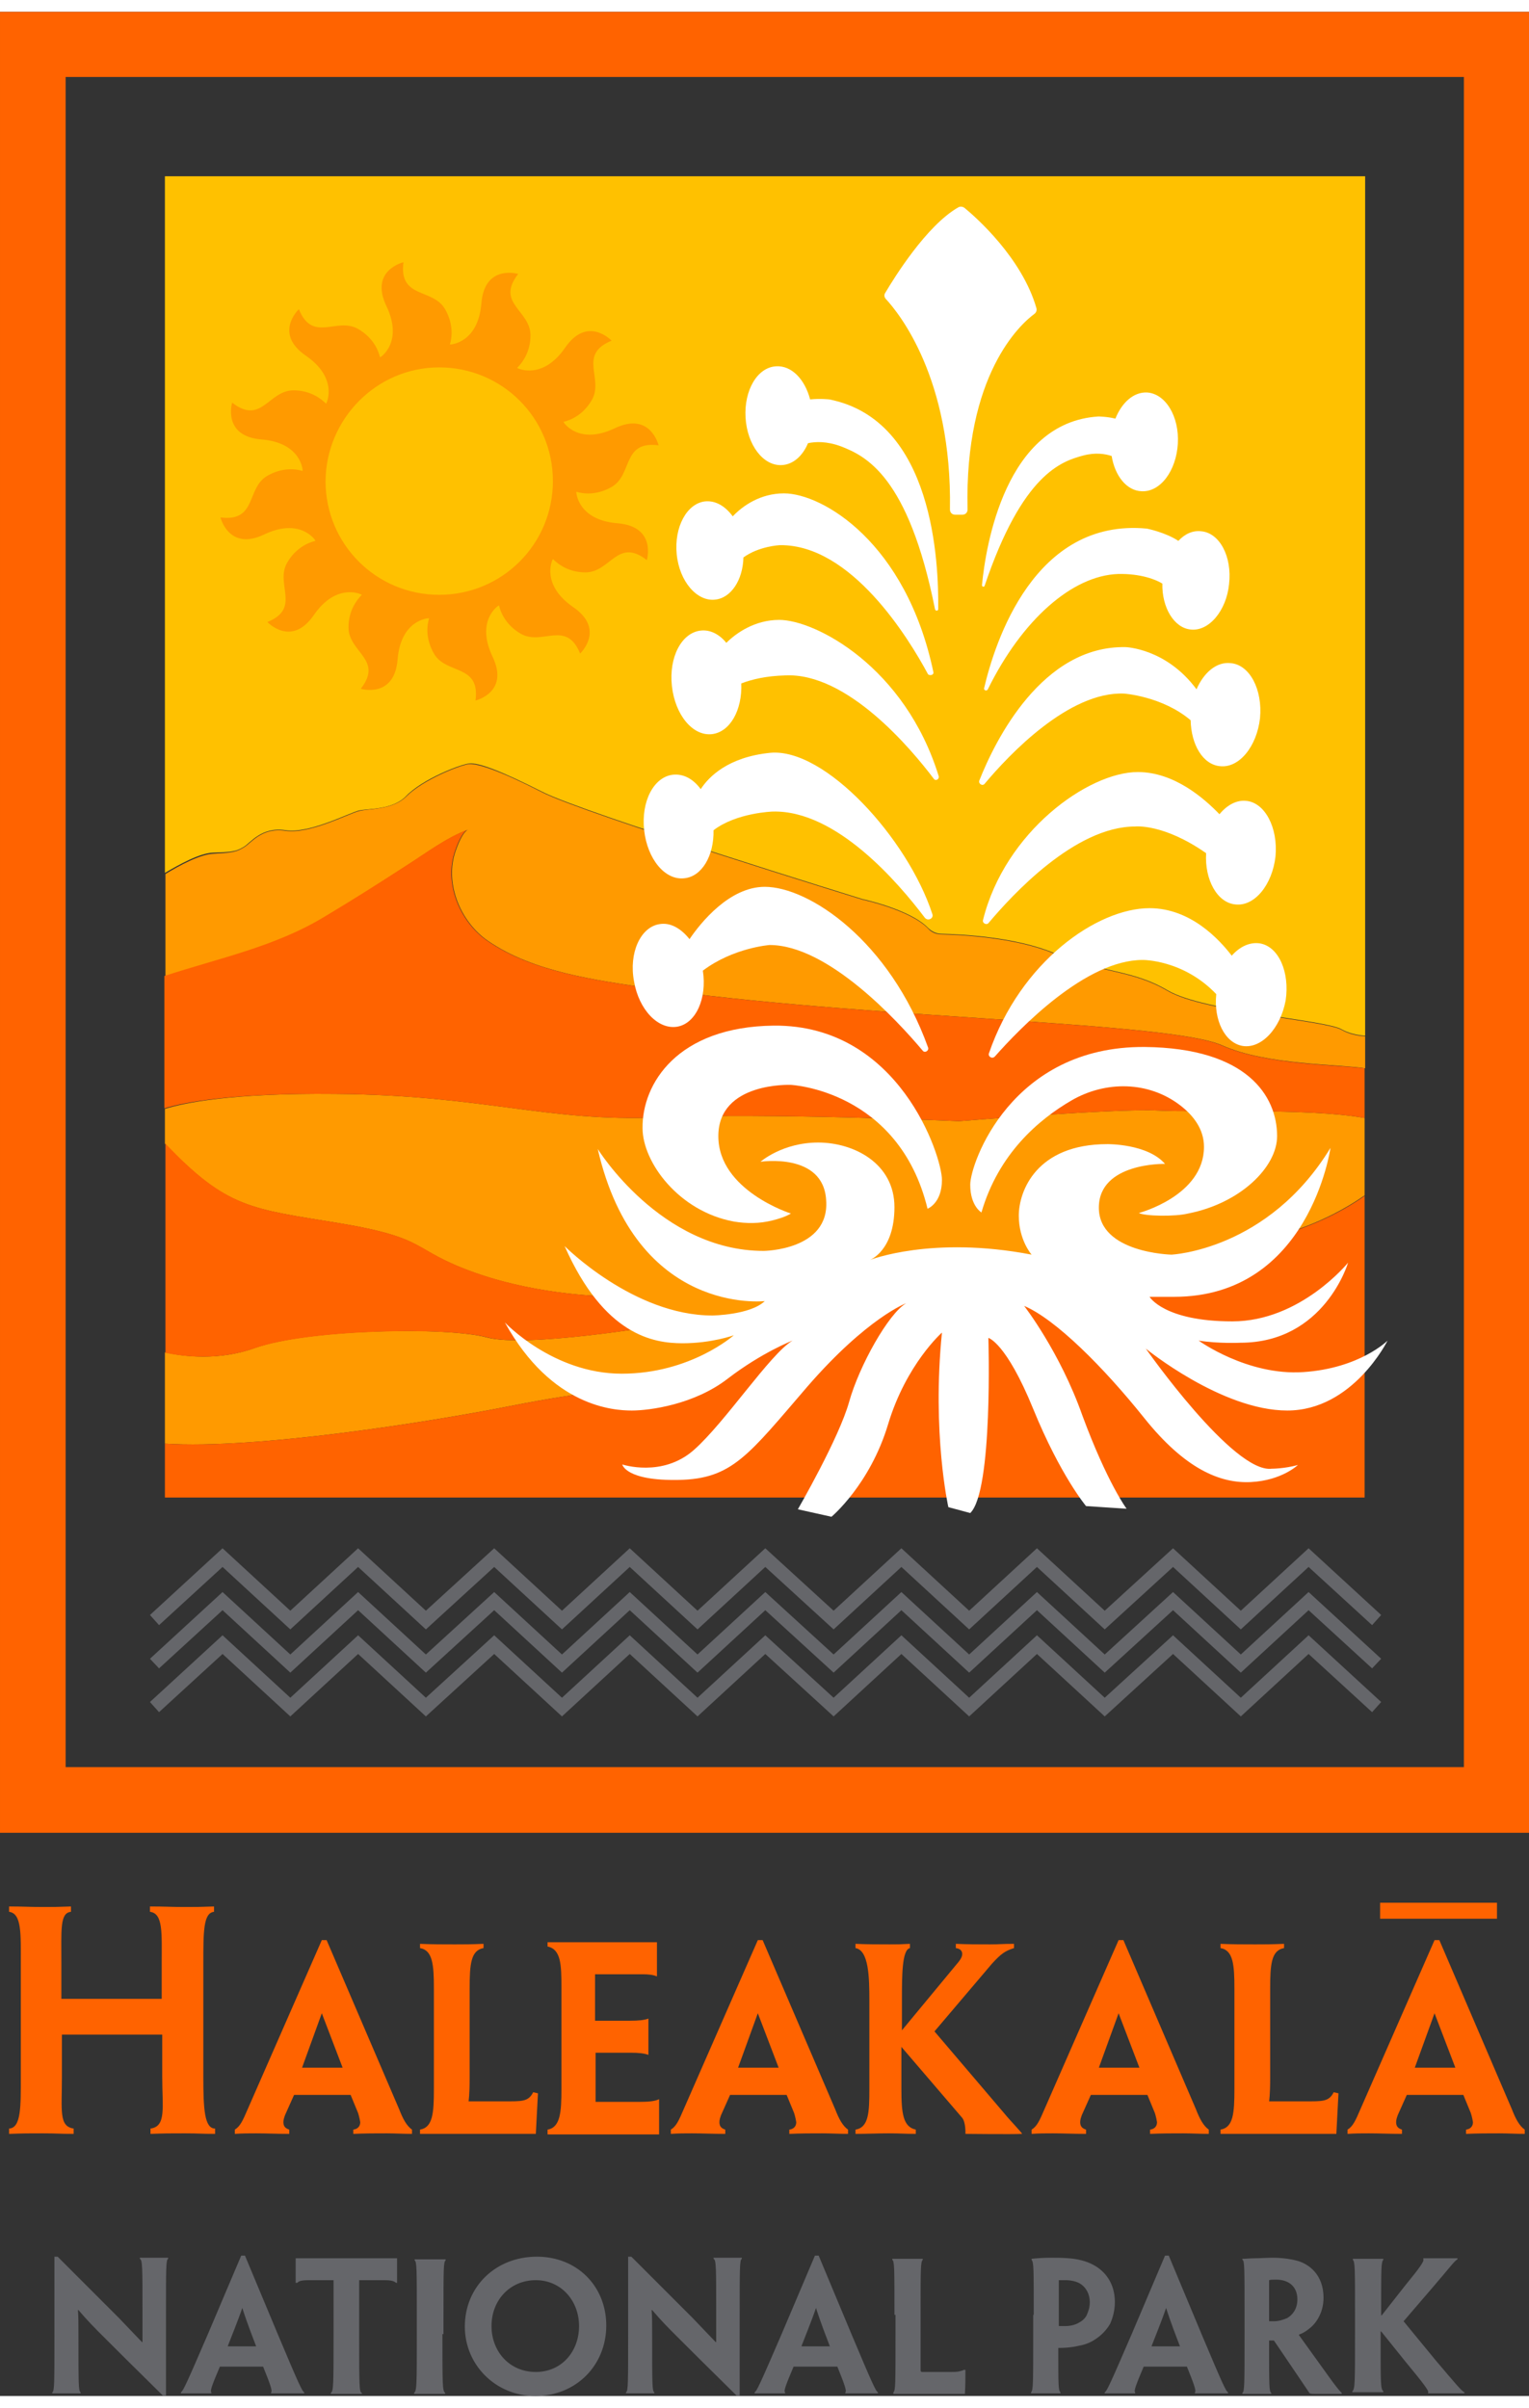 <?xml version="1.0" encoding="UTF-8"?> <svg xmlns="http://www.w3.org/2000/svg" height="2500" viewBox="11.6 13.8 286.5 446.6" width="1588"><rect x="11.6" y="13.8" width="286.5" height="446.6" fill="#333333" stroke="none"/><path d="m42.7 460.3h-.6c-5.7-5.6-9.1-9-11.3-11.2-1.6-1.6-2.7-2.7-4.5-4.8h-.1c.1 1.3.1 2.3.1 4.9 0 8.9 0 10.3.4 10.5v.2h-5.3v-.2c.4-.2.4-1.6.4-11v-14.4h.6l11.5 11.5c1.4 1.5 2.7 2.8 4.3 4.5h.1v-5.6c0-8.4 0-9.8-.5-10v-.2h5.3v.2c-.4.2-.4 1.6-.4 10.4zm10.1-5.4c-1.4 3.3-1.9 4.6-1.6 4.8v.2h-5.7v-.2c.4-.2 1-1.5 5.1-11l6.2-14.6h.7l6.1 14.6c4 9.5 4.6 10.8 5 11v.2h-6.2v-.2c.3-.2-.2-1.6-1.5-4.8zm6.8-3.8c-1.9-4.9-2.3-6.3-2.6-7.2-.3.9-.8 2.3-2.7 7.1v.1zm14.5-12.4h-4.6c-1.1 0-1.9.1-2.2.5h-.3v-4.6h19v4.6h-.2c-.4-.4-1.2-.5-2.2-.5h-4.7v10.1c0 9.5 0 11 .5 11v.2h-5.8v-.2c.5-.3.5-1.6.5-11zm20.4 10.1c0 9.5 0 10.6.5 11v.2h-5.8v-.2c.5-.4.5-1.5.5-10.9v-3.6c0-8.8 0-10-.4-10.3v-.2h5.8v.2c-.4.3-.4 1.5-.4 10.3v3.5zm30.7-1.6c0 7.4-5.6 13.2-13.3 13.2-7.4 0-13.2-5.8-13.2-13 0-7.5 5.8-13.1 13.5-13.1 7.5 0 13 5.5 13 12.9zm-5.1.1c0-4.8-3.4-8.6-8.1-8.6-4.8 0-8.3 3.7-8.3 8.6 0 4.8 3.4 8.6 8.3 8.6 4.8 0 8.1-3.8 8.1-8.6zm30.1 13h-.6c-5.7-5.6-9.1-9-11.3-11.2-1.6-1.6-2.7-2.7-4.5-4.8h-.1c.1 1.3.1 2.3.1 4.9 0 8.9 0 10.3.4 10.5v.2h-5.3v-.2c.4-.2.4-1.6.4-11v-14.4h.6l11.5 11.5c1.4 1.5 2.7 2.8 4.3 4.5h.1v-5.6c0-8.4 0-9.8-.5-10v-.2h5.3v.2c-.4.2-.4 1.6-.4 10.4zm10.1-5.4c-1.4 3.3-1.9 4.6-1.6 4.8v.2h-5.7v-.2c.4-.2 1-1.5 5.1-11l6.2-14.6h.7l6.1 14.6c4 9.5 4.6 10.8 5 11v.2h-6.1v-.2c.3-.2-.2-1.6-1.5-4.8zm6.8-3.8c-1.9-4.9-2.3-6.3-2.6-7.2-.3.9-.8 2.3-2.7 7.1v.1zm12.1-5.9c0-8.8 0-10-.4-10.3v-.2h5.7v.2c-.4.4-.4 1.5-.4 10.3v10.4c0 .2.1.3.3.3h5.3c.7 0 1.1 0 1.6-.1.4-.1.8-.2.9-.3h.3c0 1.9 0 2.8-.1 4.5h-13.4v-.3c.4-.3.4-1.5.4-10.9v-3.6zm26.1 0c0-8.8 0-9.8-.4-10.3v-.2c.8-.1 2.3-.2 3.5-.2 1.1 0 2.3 0 3.4.1 1.6.1 3.3.5 4.6 1.2 2.3 1.2 4.1 3.5 4.1 7 0 1.6-.4 3-.9 4.1-.7 1.2-1.7 2.2-2.8 2.9-.9.6-1.9 1-3.1 1.2-1.2.3-2.6.4-3.8.4v.9c0 5.8 0 7.1.4 7.4v.2h-5.5v-.2c.4-.4.4-1.6.4-11v-3.5zm10.5-2.4c0-1.5-.7-2.8-1.9-3.5-.7-.4-1.7-.6-2.7-.6h-1.2v8.6h1.2c.9 0 1.8-.2 2.5-.6.6-.3 1.2-.8 1.5-1.4.3-.7.6-1.4.6-2.5zm10.1 12.1c-1.4 3.3-1.9 4.6-1.6 4.8v.2h-5.7v-.2c.4-.2 1-1.5 5.1-11l6.2-14.6h.7l6.1 14.6c4 9.5 4.6 10.8 5 11v.2h-6.2v-.2c.3-.2-.2-1.6-1.5-4.8zm6.8-3.8c-1.9-4.9-2.3-6.3-2.6-7.2-.3.9-.8 2.3-2.7 7.1v.1zm12.1-5.9c0-8.8 0-10.2-.4-10.3v-.2c.6 0 1.5-.1 2.4-.1.8 0 2.2-.1 3.1-.1 1.9 0 3.4.2 4.9.6 2 .6 4.8 2.5 4.8 6.9 0 3-1.6 5-2.7 5.8-.6.5-1.3.9-1.9 1.1v.1c.5.7 1 1.4 5.9 8.2.8 1.1 1.8 2.4 2.1 2.6v.2h-5c-.3 0-.7 0-1-.1-1.9-2.8-4.1-6.1-6.7-9.9h-.9v1.3c0 7 0 8.3.4 8.5v.2h-5.4v-.2c.4-.2.4-1.6.4-11zm9.9-2.9c0-2.3-1.5-3.7-4-3.7-.6 0-1 0-1.3.1v7.7h.9c.9 0 1.8-.3 2.5-.6 1-.6 1.9-1.7 1.9-3.5zm10.8 2.9c0-8.6 0-9.9-.4-10.3v-.2h5.7v.2c-.4.4-.4 1.7-.4 8.6v1.8h.1l4.4-5.6c2.8-3.4 3.6-4.6 3.4-4.9v-.2h6.4v.2c-.5.2-1.5 1.6-4.6 5.2l-5.5 6.4 6 7.3c3.9 4.6 4.9 5.8 5.4 6v.2h-6.8v-.2c.2-.2-.9-1.7-4.3-5.8l-4.5-5.6h-.1v2.3c0 7.4 0 8.5.5 8.9v.2h-5.8v-.2c.5-.4.5-1.5.5-11z" fill="#65666a"></path><path d="m39.7 368.7v1c2.5.3 2.2 4 2.2 9.7v6.6h-18.8v-6.6c0-6.4-.3-9.5 1.8-9.7v-1c-3 .1-2.9.1-5.2.1-2.8 0-3.6-.1-6.4-.1v1c2.4.3 2.2 4.2 2.2 9.7v21.2c0 5.4.1 9.6-2.2 9.7v1c2.8-.1 3.5-.1 6.3-.1s3.1.1 5.8.1v-1c-2.8-.4-2.2-3.4-2.2-9.7v-7.9h18.8v7.9c0 5.8.8 9.3-2.2 9.7v1c2.7-.1 3.5-.1 6.4-.1 2.8 0 3.1.1 5.7.1v-1c-2 0-2.2-3.7-2.2-9.7v-21.2c0-6 0-9.5 2-9.7v-1c-2.9.1-3.1.1-5.5.1-2.6 0-3.6-.1-6.5-.1zm46.7 38-13.6-31.7h-.9l-13.9 31.7c-.9 2.1-1.4 3.2-2.4 3.8v.8c1.3-.1 2.7-.1 4-.1 2 0 4 .1 6.2.1v-.8c-.6-.2-1.1-.5-1.1-1.4 0-.5.2-1 .3-1.3l1.7-3.8h10.6l1.4 3.4c.2.6.4 1.6.4 1.7 0 .8-.5 1.3-1.3 1.4v.8c2.1-.1 4.2-.1 6.3-.1 1.5 0 3.2.1 4.7.1v-.8c-1-.7-1.7-2-2.4-3.8zm-18.2-7.8 3.7-10.2 3.9 10.2zm99.9 7.8-13.6-31.7h-.9l-13.9 31.7c-.9 2.1-1.4 3.2-2.4 3.8v.8c1.3-.1 2.7-.1 4-.1 2 0 4 .1 6.2.1v-.8c-.6-.2-1.1-.5-1.1-1.4 0-.5.2-1 .3-1.3l1.7-3.8h10.6l1.4 3.4c.2.6.4 1.6.4 1.7 0 .8-.5 1.3-1.3 1.4v.8c2.1-.1 4.2-.1 6.3-.1 1.5 0 3.2.1 4.7.1v-.8c-1-.7-1.7-2-2.4-3.8zm-18.2-7.8 3.7-10.2 3.9 10.2zm85.8 7.8-13.6-31.7h-.9l-13.9 31.7c-.9 2.1-1.4 3.2-2.4 3.8v.8c1.3-.1 2.7-.1 4-.1 2 0 4 .1 6.2.1v-.8c-.6-.2-1.1-.5-1.1-1.4 0-.5.2-1 .3-1.3l1.7-3.8h10.6l1.4 3.4c.2.6.4 1.6.4 1.7 0 .8-.5 1.3-1.3 1.4v.8c2.1-.1 4.2-.1 6.3-.1 1.5 0 3.2.1 4.7.1v-.8c-1-.7-1.7-2-2.4-3.8zm-18.2-7.8 3.7-10.2 3.9 10.2zm77.4 7.8-13.6-31.7h-.9l-13.9 31.7c-.9 2.1-1.4 3.2-2.4 3.8v.8c1.3-.1 2.7-.1 4-.1 2 0 4 .1 6.2.1v-.8c-.6-.2-1.1-.5-1.1-1.4 0-.5.2-1 .3-1.3l1.7-3.8h10.6l1.4 3.4c.2.6.4 1.6.4 1.7 0 .8-.5 1.3-1.3 1.4v.8c2.1-.1 4.2-.1 6.3-.1 1.5 0 3.2.1 4.7.1v-.8c-1-.7-1.7-2-2.4-3.8zm-18.2-7.8 3.7-10.2 3.9 10.2zm-170.7 6.3h-6.6s.2-1.1.2-4.3v-16.8c0-4.5.2-7.2 2.6-7.6v-.8c-2.4.1-3.6.1-5.4.1-2.1 0-4.3 0-6.5-.1v.8c2.4.4 2.6 3.2 2.6 7.6v18.8c0 4.5-.2 7.2-2.6 7.6v.8h21.7l.4-7.6-.9-.2c-.9 1.8-2.1 1.7-5.5 1.7zm150 0h-6.6s.2-1.1.2-4.3v-16.8c0-4.5.2-7.2 2.6-7.6v-.8c-2.4.1-3.6.1-5.4.1-2.1 0-4.3 0-6.5-.1v.8c2.4.4 2.6 3.2 2.6 7.6v18.8c0 4.5-.2 7.2-2.6 7.6v.8h21.7l.4-7.6-.9-.2c-.9 1.8-2.1 1.7-5.5 1.7zm-124.6.1h-8.2v-9.2h6.7c1.3 0 2.4.1 3.2.4v-6.8c-.8.3-1.9.4-3.4.4h-6.6v-8.7h8.9c1.1 0 2 .1 2.7.4v-6.4h-20.5v.8c2.5.5 2.6 3.4 2.6 7.6v19.1c0 4.3-.2 7.2-2.6 7.6v.9h20.9v-6.6c-.8.4-2.1.5-3.7.5zm68.5 2.3-13.2-15.5 10.7-12.6c1.8-2 2.6-2.5 4.2-3v-.8c-2.4 0-2.5.1-4.5.1s-4.2 0-6.4-.1v.8c.8.1 1.2.5 1.2 1.1 0 .7-.6 1.4-1.2 2.1l-10.1 12.2v-5.6c0-4.6 0-9.5 1.5-9.8v-.8c-2.3.1-1.8.1-3.8.1s-4.3 0-6.4-.1v.8c2.5.4 2.6 5.5 2.6 9.8v16.6c0 4.3-.1 7.2-2.6 7.6v.8c2 0 4.1-.1 6.2-.1 2.3 0 3 .1 5.1.1v-.8c-2.4-.5-2.7-3.1-2.7-7.6v-7.9l11.4 13.3c.7.9.6 3 .6 3s8.9.1 10.6 0c.2 0-2.4-2.7-3.2-3.7zm70.3-39.6h21.9v3h-21.9zm-258.6-354.2v341.1h286.5v-341.1zm274.3 328.8h-262v-316.6h262z" fill="#ff6300"></path><g fill="#65666a"><path d="m91.4 316.8-12.7-11.7-12.7 11.7-12.7-11.7-11.9 10.9-1.7-1.9 13.6-12.5 12.7 11.7 12.7-11.7 12.7 11.7 12.8-11.7 12.7 11.7 12.7-11.7 12.7 11.7 12.7-11.7 12.8 11.7 12.7-11.7 12.7 11.7 12.7-11.7 12.7 11.7 12.8-11.7 12.7 11.7 12.7-11.7 13.6 12.5-1.7 1.9-11.9-10.9-12.7 11.7-12.7-11.7-12.8 11.7-12.7-11.7-12.7 11.7-12.7-11.7-12.7 11.7-12.8-11.7-12.7 11.7-12.7-11.7-12.7 11.7-12.7-11.7z"></path><path d="m244.1 324.9-12.7-11.7-12.8 11.7-12.7-11.7-12.7 11.7-12.7-11.7-12.7 11.7-12.8-11.7-12.7 11.7-12.7-11.7-12.7 11.7-12.7-11.7-12.8 11.7-12.7-11.7-12.7 11.7-12.7-11.7-11.9 10.9-1.7-1.8 13.6-12.5 12.7 11.7 12.7-11.7 12.7 11.7 12.8-11.7 12.7 11.7 12.7-11.7 12.7 11.7 12.7-11.7 12.8 11.7 12.7-11.7 12.7 11.7 12.7-11.7 12.7 11.7 12.8-11.7 12.7 11.7 12.7-11.7 13.6 12.5-1.7 1.8-11.9-10.9z"></path><path d="m244.1 333.1-12.7-11.7-12.8 11.7-12.7-11.7-12.7 11.7-12.7-11.7-12.7 11.7-12.8-11.7-12.7 11.7-12.7-11.7-12.7 11.7-12.7-11.7-12.8 11.7-12.7-11.7-12.7 11.7-12.7-11.7-11.9 10.9-1.7-1.9 13.6-12.5 12.7 11.7 12.7-11.7 12.7 11.7 12.8-11.7 12.7 11.7 12.7-11.7 12.7 11.7 12.7-11.7 12.8 11.7 12.7-11.7 12.7 11.7 12.7-11.7 12.7 11.7 12.8-11.7 12.7 11.7 12.7-11.7 13.6 12.5-1.7 1.9-11.9-10.9z"></path></g><path d="m57.3 170.2c1.2-.7 3.3-3.8 7.8-3.1s12-3.3 13.8-3.7c1.9-.4 6.3-.1 8.8-2.7 3.1-3.2 10.1-5.9 11.8-6.1s5.8 1.3 13.7 5.3c7.8 4 60 20.1 60 20.1s8.9 1.9 12.3 5.4c.7.7 1.6 1.1 2.5 1.1 3.9.1 13.9.6 21.1 3.6 9.1 3.8 14.5 3 21.3 7s29.6 5.5 32.6 7.3c1.2.7 2.9 1.1 4.4 1.2v-161h-224.9v130.5c2.7-1.6 6.5-3.7 9-3.8 4.2-.1 4.6-.4 5.8-1.1z" fill="#ffc100"></path><path d="m88 173.6c3.6-2.3 7.3-5.1 11.3-6.6-1 .4-2 3-2.3 3.9-2.2 6.1.9 13.4 6 16.9 8.5 5.9 20.4 7.4 30.4 8.9 1.2.2 2.4.3 3.7.5 40.1 5.3 93.6 5.8 103.5 10.2 8.3 3.7 21.7 3.5 26.8 4.3v-6c-1.6-.1-3.2-.5-4.4-1.2-3-1.8-25.8-3.3-32.6-7.3s-12.1-3.2-21.3-7c-7.2-3-17.2-3.5-21.1-3.6-1 0-1.9-.4-2.5-1.1-3.4-3.5-12.3-5.4-12.3-5.4s-52.2-16.1-60-20.1-12-5.4-13.7-5.3c-1.7.2-8.6 2.9-11.8 6.1-2.5 2.5-6.9 2.2-8.8 2.7-1.8.4-9.3 4.4-13.8 3.7s-6.5 2.4-7.8 3.1c-1.2.7-1.6 1-5.7 1.2-2.5.1-6.4 2.2-9 3.8v19.3c10.2-3.3 20.8-5.6 30-11.1 5.2-3.3 10.3-6.6 15.4-9.9zm140.5 46c-8-.4-37.2 2-37.2 2s-35.5-1.6-56.3-.7-32.8-4.2-60.6-4.4c-19.6-.2-28.4 1.7-31.9 2.8v6.5c11.6 12.2 16.2 12.2 32.6 14.9 17.3 2.9 13.1 4.9 25.5 9.3s25.1 4.4 25.1 4.4l9.3 5.5s-24.9 4.2-32.2 2.2-33.5-1.6-43.5 2c-6.7 2.4-13.3 1.6-16.8.8v17.1c17.3 1.1 49.8-4.1 64.5-7 15.7-3.1 20.4-2.9 20.4-2.9l18.2-4s24.2-12.6 35-16.2c10.9-3.5 42.1.4 54.3-2.2 12.2-2.7 14.2-6.2 14.2-6.2 9-2.1 15.2-5.9 18.2-8v-14.5c-10.5-1.9-31.4-1-38.8-1.4z" fill="#ff9a00"></path><path d="m74.4 216.5c27.7.2 39.8 5.3 60.6 4.4s56.3.7 56.3.7 29.3-2.4 37.2-2c7.4.4 28.3-.5 38.8 1.4v-9.3c-5.1-.7-18.5-.6-26.8-4.3-10-4.4-63.4-4.9-103.5-10.2-1.2-.2-2.4-.3-3.7-.5-9.9-1.5-21.9-3-30.4-8.9-5.1-3.5-8.2-10.8-6-16.9.3-.9 1.3-3.5 2.3-3.9-4 1.5-7.7 4.3-11.3 6.6-5.1 3.3-10.3 6.6-15.5 9.7-9.2 5.6-19.9 7.8-30 11.1v24.8c3.6-1.1 12.4-2.9 32-2.7zm160.5 33.2c-12.2 2.7-43.5-1.3-54.3 2.2-10.9 3.5-35 16.2-35 16.2l-18.2 4s-4.7-.2-20.4 2.9c-14.7 2.9-47.2 8.1-64.5 7v10.1h224.8v-56.5c-3 2.1-9.1 5.8-18.2 8 0-.1-2 3.5-14.2 6.1zm-175.5 14.4c10-3.5 36.1-4 43.5-2 7.3 2 32.2-2.2 32.2-2.2l-9.3-5.5s-12.6 0-25.1-4.4c-12.4-4.4-8.2-6.4-25.5-9.3-16.4-2.7-21-2.7-32.6-14.9v39.2c3.5.7 10 1.5 16.8-.9z" fill="#ff6300"></path><path d="m61.1 111.7c6.7-3.2 9.5 1 9.5 1 0 .1.1.1.1.2-1.3.3-3.7 1.3-5.3 4.1-2.3 4 2.7 8.5-3.7 11.1 0 0 4.5 4.8 8.7-1.3s8.8-3.9 8.8-3.9c.1 0 .1.1.2.1-1 1-2.5 3-2.5 6.1 0 4.7 6.6 6 2.3 11.5 0 0 6.3 1.9 6.9-5.5s5.7-7.7 5.7-7.7h.2c-.4 1.3-.7 3.8.9 6.6 2.3 4 8.7 1.9 7.8 8.8 0 0 6.4-1.5 3.2-8.2s1-9.5 1-9.5c.1 0 .1-.1.2-.1.3 1.3 1.3 3.7 4.1 5.3 4 2.3 8.5-2.7 11.1 3.7 0 0 4.8-4.5-1.3-8.7s-3.9-8.8-3.9-8.8c0-.1.1-.1.1-.2 1 1 3 2.5 6.1 2.5 4.7 0 6-6.6 11.5-2.3 0 0 1.9-6.3-5.5-6.9s-7.7-5.7-7.7-5.7v-.2c1.3.4 3.8.7 6.6-.9 4-2.3 1.9-8.7 8.8-7.8 0 0-1.5-6.4-8.2-3.2s-9.5-1-9.5-1c0-.1-.1-.1-.1-.2 1.3-.3 3.7-1.3 5.3-4.1 2.3-4-2.7-8.5 3.7-11.1 0 0-4.5-4.8-8.7 1.3s-8.8 3.9-8.8 3.9c-.1 0-.1-.1-.2-.1 1-1 2.5-3 2.5-6.1 0-4.7-6.6-6-2.3-11.5 0 0-6.3-1.9-6.9 5.5s-5.7 7.7-5.7 7.7h-.2c.4-1.3.7-3.8-.9-6.6-2.3-4-8.7-1.9-7.8-8.8 0 0-6.4 1.5-3.2 8.2s-1 9.5-1 9.5c-.1 0-.1.1-.2.1-.3-1.3-1.3-3.7-4.1-5.3-4-2.3-8.5 2.7-11.1-3.7 0 0-4.8 4.5 1.3 8.7s3.9 8.8 3.9 8.8c0 .1-.1.1-.1.2-1-1-3-2.5-6.1-2.5-4.7 0-6 6.6-11.5 2.3 0 0-1.9 6.3 5.5 6.9s7.7 5.7 7.7 5.7v.2c-1.3-.4-3.8-.7-6.6.9-4 2.3-1.9 8.7-8.8 7.8 0-.1 1.5 6.4 8.2 3.2zm32.8-31.3c11.8 0 21.3 9.5 21.3 21.3s-9.5 21.3-21.3 21.3-21.3-9.5-21.3-21.3c.1-11.7 9.6-21.3 21.3-21.3z" fill="#ff9a00"></path><g fill="#fff"><path d="m159.8 238.9s-13.6-4.3-13.6-14.5 13.6-9.6 13.6-9.6 20.2 1 25.6 23.2c0 0 2.7-1 2.7-5.4s-8-29.1-31.5-28.9c-18.1.2-24.7 10.9-24.6 19.2 0 6.4 6.8 15.6 17.1 17.5 2.4.4 4.8.4 7.2-.2 1.2-.3 2.5-.7 3.5-1.3zm29.8-131.9c.4-24.6-9.6-36.8-12-39.4-.3-.3-.4-.8-.1-1.2 1.6-2.7 7.7-12.6 13.7-16 .4-.2.8-.1 1.1.1 2.2 1.8 10.8 9.4 13.5 18.8.1.4 0 .8-.4 1.1-2.6 1.9-13.1 11.4-12.5 36.6 0 .6-.4 1-1 1h-1.3c-.6 0-1-.4-1-1zm-22.6-20.6s-1.7-.2-3.6 0c-1-3.8-3.5-6.4-6.4-6.2-3.5.2-6 4.5-5.7 9.6s3.3 9.1 6.8 8.9c2.1-.1 3.9-1.7 4.9-4.1 1.4-.3 3.5-.4 6.2.6 4.6 1.8 12.6 5.5 17.6 30.5.1.4.6.3.6 0 .1-8.6-.8-35.4-20.4-39.3zm59.5-1.3c-2.5-.1-4.7 1.9-5.9 4.9-1.6-.4-3.2-.4-3.2-.4-17.4 1.1-21.1 24.2-21.8 31.6 0 .3.4.4.5.1 7.1-21 14.4-23.3 18.5-24.4 2.3-.6 4.1-.3 5.3.1.6 3.7 2.8 6.5 5.6 6.6 3.5.2 6.5-3.8 6.8-8.9s-2.3-9.4-5.8-9.6z"></path><path d="m236.7 111.1c-1.6-.2-3.1.5-4.3 1.8-2.4-1.6-5.9-2.3-5.9-2.3-21.1-2-28.5 21.3-30.5 29.9-.1.4.5.6.7.2 6.4-13 15.8-21.3 24.4-21.6 4.3-.1 7.2 1.1 8.3 1.8-.1 4.5 2.2 8.3 5.3 8.6 3.4.4 6.7-3.5 7.2-8.5.6-5.2-1.8-9.6-5.2-9.9zm-50.2 26.4c-5.1-24.3-20.8-33.5-28-33.5-4.4 0-7.7 2.3-9.6 4.3-1.4-1.9-3.2-3-5.2-2.8-3.4.4-5.8 4.8-5.3 9.9s3.8 8.9 7.2 8.5c3-.3 5.2-3.7 5.3-7.9 2.9-2.1 6.7-2.3 6.9-2.3 13.3-.1 24 17.3 27.7 24.2.4.3 1.1.1 1-.4z"></path><path d="m157.6 127.7c-4.6 0-8.1 2.5-9.9 4.3-1.3-1.6-3-2.5-4.8-2.3-3.6.4-6 5-5.4 10.4s3.9 9.4 7.5 9c3.4-.4 5.7-4.5 5.5-9.5 2.1-.8 4.7-1.4 8.2-1.5 11.6-.6 23.6 13.7 27.9 19.4.3.4 1 .1.9-.5-6.3-20.5-23.1-29.3-29.9-29.3z"></path><path d="m155.9 152.6c-7.9.8-11.5 4.5-13 6.8-1.4-1.9-3.2-2.9-5.2-2.7-3.6.4-6 5-5.4 10.4s3.9 9.4 7.5 9c3.3-.3 5.6-4.2 5.5-9 4.3-3.3 11.1-3.5 11.1-3.5 11.9-.3 23.5 13.3 28.5 19.9.6.7 1.7.1 1.4-.7-4.6-14.1-20.1-31.2-30.4-30.2zm86.3-16.8c-2.6-.3-5 1.7-6.4 4.9-5.7-7.7-13.3-7.9-13.3-7.9-15.6-.3-24.4 17.4-27.4 25-.2.6.6 1.1 1 .6 4.6-5.5 15.8-17.3 26.1-16.9 0 0 7.2.5 12.5 5 .1 4.6 2.3 8.3 5.5 8.6 3.6.4 6.9-3.7 7.5-9 .5-5.3-1.9-10-5.5-10.3z"></path><path d="m245.1 161.6c-1.8-.2-3.6.8-5 2.5-2.9-3-8.5-7.9-15.3-7.9-9.3 0-24.9 11.2-29 27.7-.2.6.7 1.1 1.1.5 4.3-5.1 16.1-18 27.4-18 0 0 5.3-.6 13.3 5-.3 5 2.1 9.3 5.5 9.6 3.6.4 6.9-3.7 7.5-9 .5-5.4-2-10.1-5.5-10.4zm-90.2 16.1c-6.6 0-12 6.7-14.1 9.8-1.6-2-3.6-3.2-5.7-2.8-3.5.6-5.7 5.4-4.7 10.7.9 5.3 4.5 9.1 8.1 8.5 3.5-.6 5.6-5.3 4.8-10.5 5.7-4.3 12.5-4.8 12.5-4.8 10.9 0 23.9 14.1 28.7 19.8.4.5 1.2 0 1-.6-7.2-20-22.3-30.1-30.6-30.1z"></path><path d="m247.7 188.3c-1.9-.3-3.8.6-5.3 2.3-2.3-3-7.7-8.9-15.4-8.9-9.8 0-24.2 10-30.1 27.2-.2.6.6 1.1 1.1.6 4.7-5.3 17-18.1 27.7-18.1 0 0 7.6-.1 13.8 6.4-.5 4.9 1.6 9.1 4.9 9.7 3.5.6 7.1-3.2 8.1-8.5.8-5.3-1.3-10.1-4.8-10.7z"></path><path d="m225 238.8s12.2-3.2 12.2-12.4c0-3.3-2-5.9-4.5-7.8-5.9-4.5-13.9-4.6-20.3-.9-6.2 3.6-13.7 10-16.9 21 0 0-2.1-1.2-2.1-5.2s7.7-26 32.7-25.8c19.2.2 24.8 9.2 24.8 16.7 0 5.8-6.9 12.6-16.7 14.5-2.4.6-8.1.5-9.2-.1z"></path><path d="m154.1 229.2s4.1-3.6 10.8-3.6 14.3 3.9 14.3 12.1-4.6 9.9-4.6 9.9 11.6-4.6 30.3-1c0 0-2.4-2.7-2.4-7.3s3.3-13.4 16.6-13.4c0 0 7.5-.1 10.8 3.7 0 0-12.4-.3-12.4 8.2s13.6 8.8 13.6 8.8 18.1-.8 29.8-20c0 0-3.9 27.9-29.3 27.9h-4.6s2.7 4.6 15.5 4.6 21.7-11 21.7-11-4.4 15-20.2 15c0 0-4 .2-7.8-.4 0 0 9.1 6.6 19.6 5.9 10.6-.7 15.8-5.9 15.8-5.9s-6.5 13.1-18.8 13.1-26.5-11.6-26.5-11.6 16.4 23.4 23.6 22.5c0 0 2.4 0 4.9-.7 0 0-3 2.9-8.8 3.2s-12.4-2.5-20-12-16.6-18.5-22.5-21c0 0 6.7 8.6 10.9 20.5 4.7 12.7 8.3 17.5 8.3 17.5l-7.6-.5s-4.8-5.7-9.9-18.2-8.4-13.3-8.4-13.3.9 28.7-3.4 32.8l-4.1-1.1s-3.1-13.8-1.2-32.7c0 0-6.7 5.9-10.1 17.2s-10.6 17.3-10.6 17.3l-6.3-1.4s7.7-13.3 9.6-20.1 7.4-16.6 10.7-18.5c0 0-7.3 2.7-18.5 15.6-11.1 12.9-14.1 17.3-24.1 17.5s-10.6-2.9-10.6-2.9 7.5 2.5 13.4-2.7 14.3-18 18.5-20.5c0 0-5.7 2.2-12.1 7.1-6.3 4.9-14.7 6-18 6s-15-.6-23.8-16.5c0 0 9 9.6 21.9 9.6s21-7.2 21-7.2-4.1 1.5-9.6 1.5-14.7-1.5-22.1-18.2c0 0 12.9 13 27.7 13 0 0 7.1-.1 9.8-2.7 0 0-24.1 2.8-31.3-28.5 0 0 11.8 19.1 31.1 19.1 0 0 12.4-.1 11.7-9.5-.5-9-12.3-7.2-12.3-7.2z"></path></g></svg> 